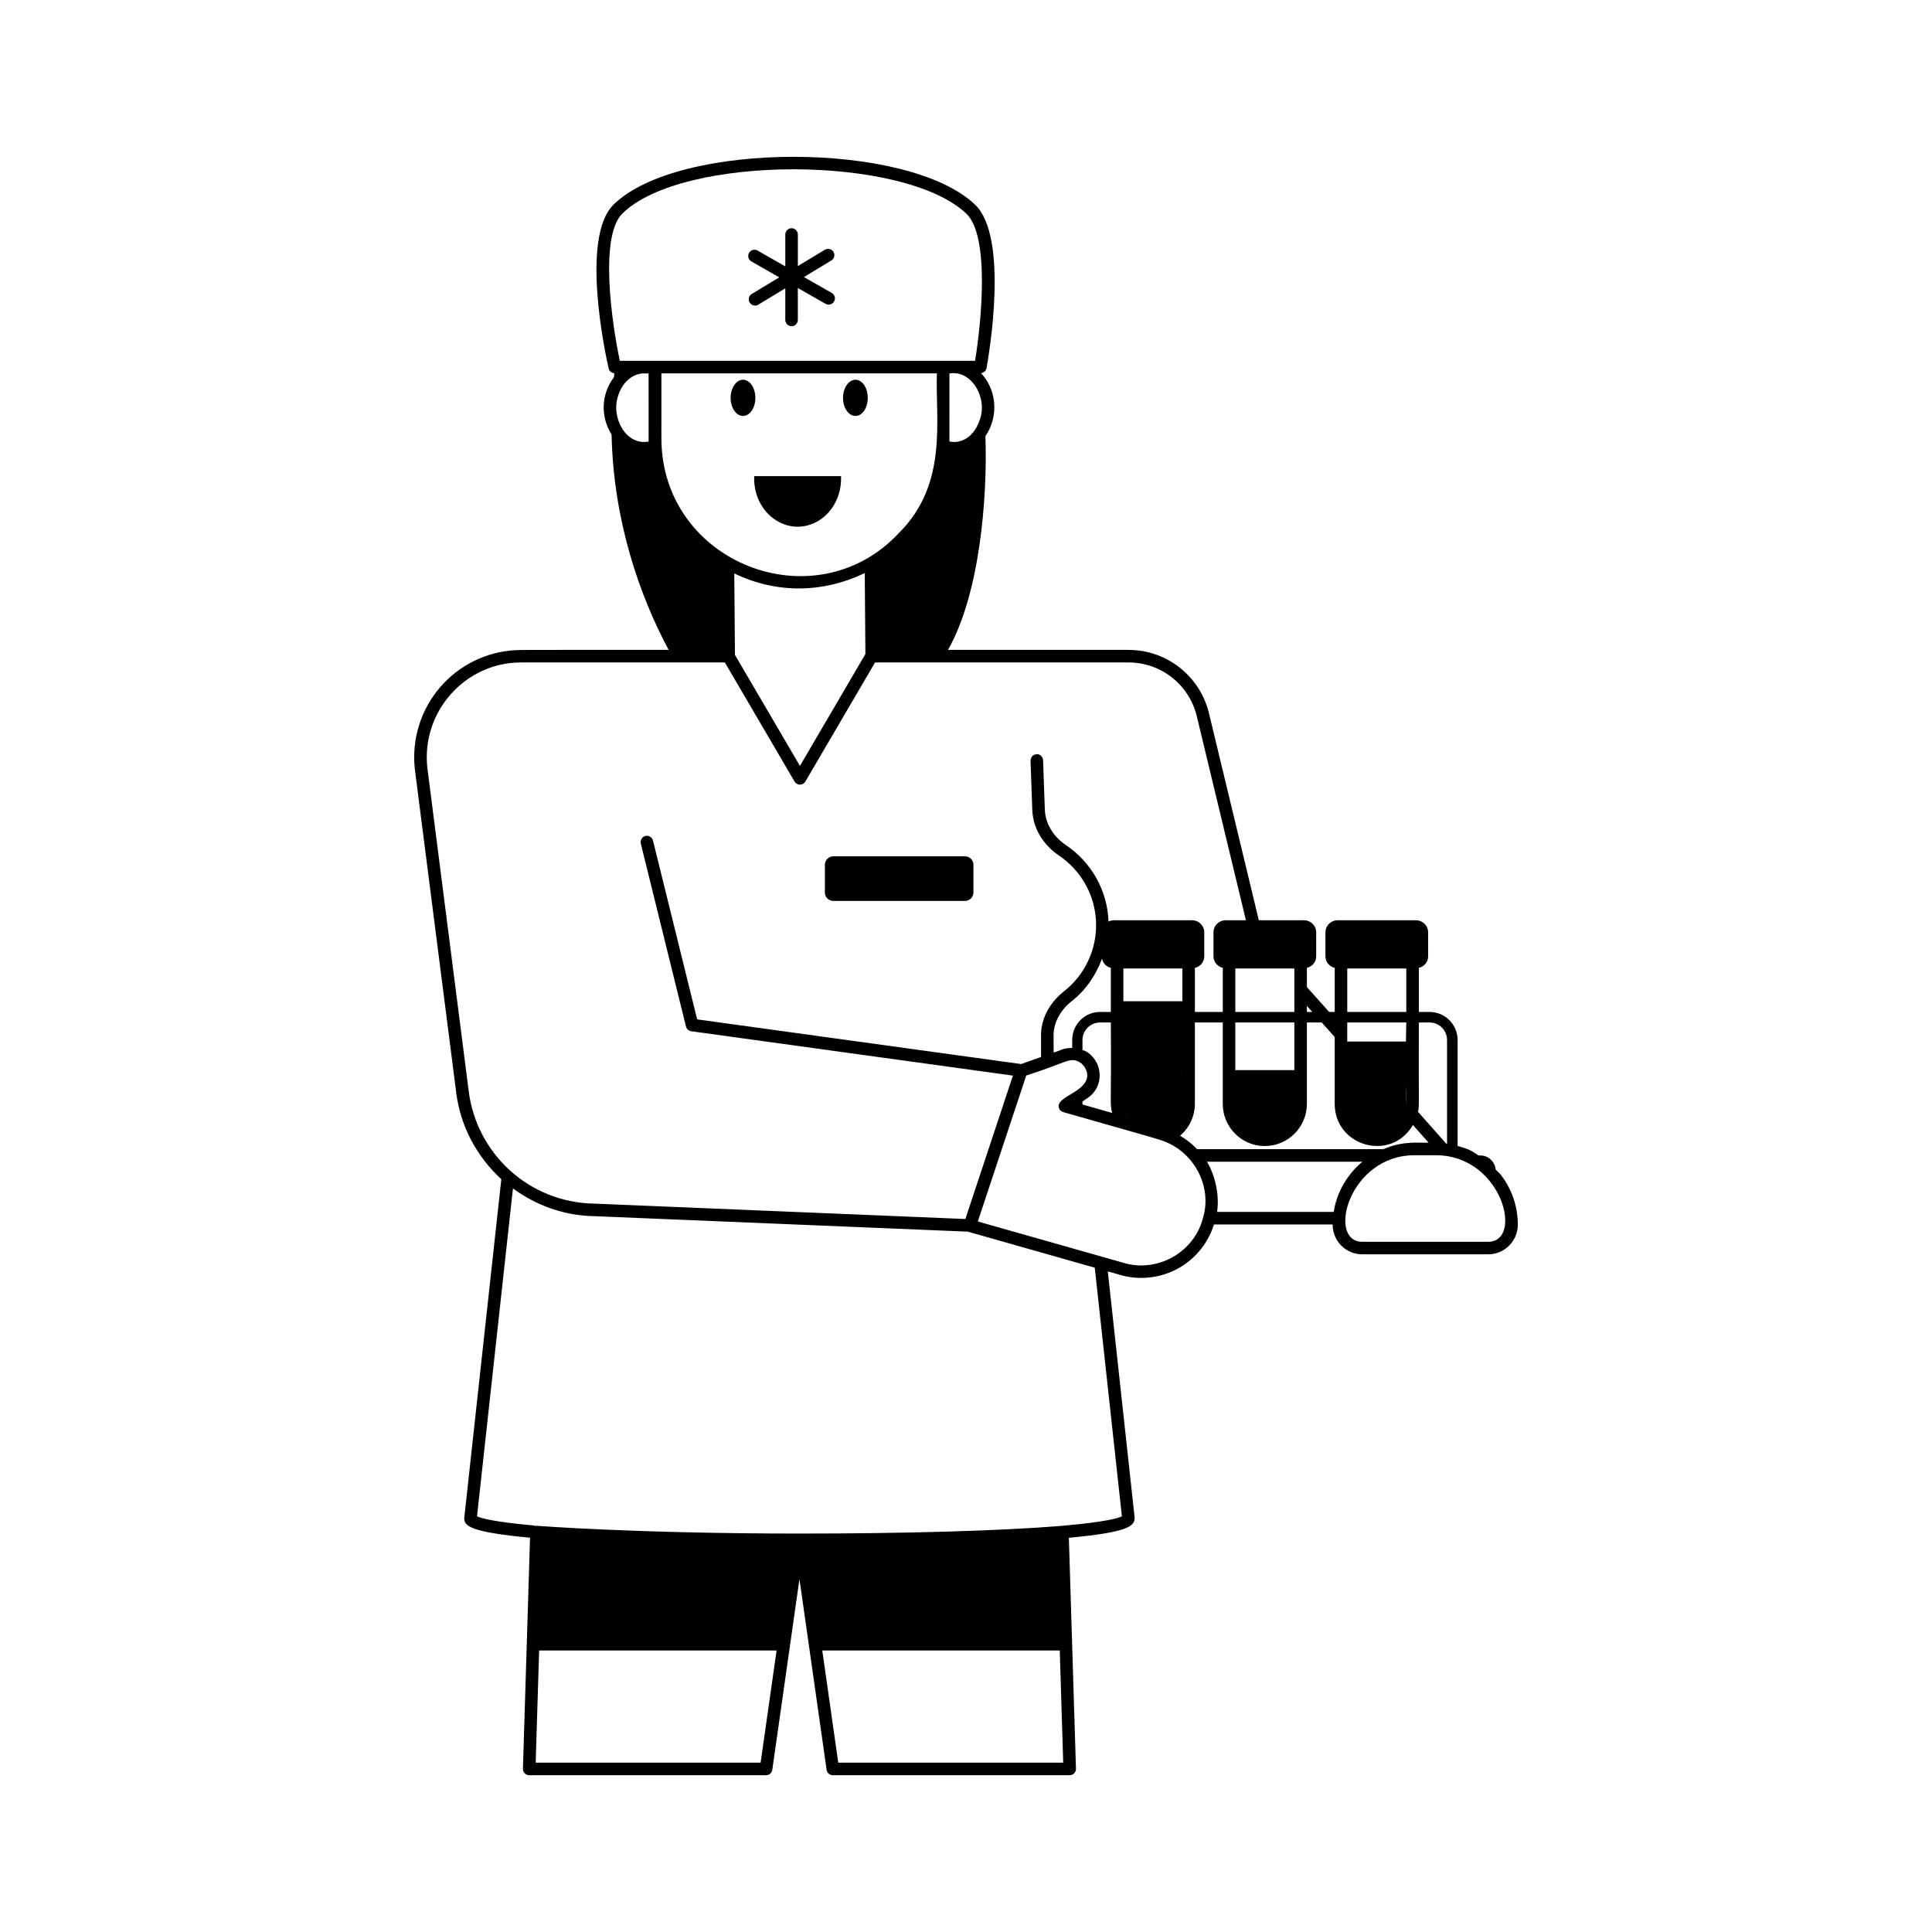 <svg xmlns="http://www.w3.org/2000/svg" width="1200pt" height="1200pt" viewBox="0 0 1200 1200"><path d="m588.81 403.65c19.93-34.984 24.602-95.277 23.25-132.7 9.133-13.637 6.109-29.898-2.746-39.195 1.688-0.195 3.121-1.355 3.43-3.047 1.508-8.309 14.102-81.664-7.231-101.71-41.625-39.492-184.22-39.449-224.37 0.047-20.902 20.41-4.984 93.551-3.098 101.83 0.383 1.672 1.844 2.812 3.535 2.938-0.105 0.84-0.164 1.66-0.258 2.496-8.113 10.793-8.32 24.523-1.453 35.668 1.125 53.152 17.238 99.719 35.445 133.68-39.375 0.047-93.043-0.102-94.75 0.152-37.957 1.816-67.062 35.199-62.902 73.891l25.723 201.04c2.574 20.586 12.57 39.496 28 53.691l-23.043 210.59c0 4.684 3.269 8.551 40.875 12.074l-4.41 143.5c-0.031 1.051 0.367 2.07 1.098 2.832 0.738 0.762 1.742 1.188 2.801 1.188h147.12c1.941 0 3.586-1.43 3.859-3.348l16.875-118.48 16.867 118.48c0.273 1.918 1.918 3.348 3.859 3.348h147.12c1.051 0 2.062-0.426 2.793-1.188 0.738-0.746 1.133-1.766 1.102-2.832l-4.406-143.45c37.688-3.492 40.871-7.422 40.852-12.551l-16.672-152.9c7.297 1.836 11.395 4.027 20.75 4.027 20.984 0 39.059-13.559 45.184-33.191h73.734c0 0.051-0.012 0.117-0.012 0.168 0 10.137 8.25 18.383 18.391 18.383h78.234c10.137 0 18.383-8.25 18.383-18.383 0-11.262-3.613-21.93-10.449-30.863-0.977-1.293-2.223-2.207-3.289-3.379-0.477-4.871-4.496-8.777-9.48-8.777h-1.117c-4.875-2.984-4.457-3.484-13.062-5.894v-65.793c0-9.664-7.793-17.453-17.453-17.453h-6.609v-27.375c3.324-0.84 5.769-3.621 5.769-7.191l-0.012-14.824c0-4.246-3.387-7.562-7.699-7.562h-48.398c-4.316 0-7.691 3.316-7.691 7.562v14.824c0 3.57 2.441 6.356 5.769 7.191v27.371h-3.465l-13.809-15.445v-11.93c3.324-0.84 5.769-3.621 5.769-7.191l-0.008-14.82c0-4.246-3.387-7.562-7.699-7.562h-27.93l-30.938-128.48c-5.602-23.223-26.191-39.449-50.078-39.449zm19.23-141.59c-3.121 8.492-10.16 13.789-18.332 12.176 0.012-1.188 0.008-8.152 0.008-42.25 14.055-2.477 24.523 16.145 18.324 30.074zm-49.539 68.824c-52.176 56.145-147.7 18.855-147.7-58.746l0.004-40.242h171.12c-1.043 28.805 7.137 68.426-23.426 98.988zm-174.51-85.199c2.398-7.867 8.445-13.27 15.129-13.758 0.734 0.004 3.137-0.035 3.734 0.062 0 34.098-0.012 41.062 0.016 42.25-14.176 2.742-23.617-15.172-18.879-28.555zm72.082 110.49c26.828 12.938 55.789 11.984 81.039-0.242l0.406 50.316-40.664 69.477-40.367-68.973zm-69.473-223.58c37.219-36.602 174.93-36.586 213.56 0.074 14.754 13.848 9.359 67.906 5.465 91.438h-220.65c-4.961-23.344-12.809-77.418 1.621-91.512zm85.836 962.22h-139.71l2.141-69.66h147.49zm48.215 0-9.918-69.66h147.5l2.144 69.66zm176.18-152.97c-2.16 1.051-9.938 3.5-37.285 5.875-36.543 3.059-95.781 4.809-163.47 4.809-101.44-0.051-161.04-4.742-162.84-4.824l-0.004 0.047c-0.398-0.02-0.785 0-1.148 0.113l-0.074-0.312c-25.91-2.312-33.535-4.688-35.727-5.738l22.312-203.67c14.566 10.707 32.133 16.965 50.465 17.234l232.17 9.625c0.031 0.008 0.039 0.047 0.07 0.055l78.668 22.332zm1.043-157.47-90.531-25.691 30.066-90.66c25.543-8.074 26.789-11.68 33.047-8.34 3.41 1.898 4.848 5.934 4.848 8.129 0 10.465-18.863 13.008-17.715 19.816 0.25 1.492 1.348 2.695 2.809 3.106 60.441 17.281 58.832 16.621 63.656 18.57 18.41 7.484 28.52 28.273 23.352 46.414-5.547 22.941-29.398 34.828-49.531 28.656zm-43.465-140.12c-0.387-8.234 3.676-16.359 11.125-22.312 8.855-6.887 15.129-16.203 18.953-26.477 0.582 2.84 2.641 4.981 5.469 5.691v27.375h-6.703c-9.508 0-17.297 7.793-17.297 17.453v4.926c-6.008 0.066-6.039 1.246-11.539 2.832zm112.86-42.719h36.672v27h-36.672zm36.672 33.543v29.609h-36.672v-29.609zm-18.398 76.75c14.441 0 26.191-11.75 26.191-26.191v-50.559h9.203l8.07 9.023v41.531c0 26.48 35.012 36.34 48.594 13.133l9.73 10.961c-5.723 0.371-15.348-1.488-28.086 4.047h-115.75c-3.078-3.316-6.644-6.047-10.531-8.355 5.707-4.859 9.195-12.066 9.195-19.848v-50.496h17.32v50.559c-0.004 14.445 11.688 26.195 26.062 26.195zm84.531-16.148c1.969-2.93 3.391-6.254 3.391-10.043v-38.711h-36.668v-11.844h36.672c-1.195 48.418 2.637 51.629-3.394 60.598zm-197.73-11.488 3.305-2.285c10.891-7.535 9.18-23.191-1.453-29.055-0.625-0.34-1.238-0.348-1.852-0.613v-6.254c0-6.078 4.988-10.91 10.91-10.91h6.703c0.371 53.609-0.703 49.379 0.773 56.176l-18.387-5.238zm54.973 15.648c0.777-0.629 1.57-1.242 2.238-1.992-0.672 0.746-1.445 1.371-2.238 1.992zm-29.57-14.258c0 2.559 0.602 4.938 1.516 7.109-0.926-2.137-1.512-4.539-1.516-7.109zm1.762 7.766c0.094 0.195 0.273 0.316 0.375 0.508l-0.211-0.059c-0.074-0.141-0.098-0.309-0.164-0.449zm31.352 2.801c0.707-1.004 1.316-2.074 1.816-3.211-0.504 1.137-1.102 2.203-1.816 3.211zm2.523-4.922c1.824-5.668 0.594-4.148 0.984-56.145-0.371 51.043 0.844 50.512-0.984 56.145zm0.984-62.691v-6.652h-36.621v-20.348h36.625v27zm15.293 93.035h96.527c-10.164 8.527-16.133 19.965-17.762 31.168h-72.473c1.645-11.203-1.574-23.352-6.293-31.168zm174.68 49.719h-78.234c-22.102 0-8.527-53.77 32.57-53.77h13.09c41.23 0 54.773 53.77 32.574 53.77zm-36.469-136.21c6.078 0 10.91 4.832 10.91 10.91v64.465c-0.141-0.02-0.285-0.027-0.422-0.043l-17.594-19.82c0.906-4.711 0.312-2.711 0.5-55.508zm-51.07-33.543h36.672v27h-36.672zm-21.715 27h-3.356v-3.75zm-71.73-183.61 30.504 126.65h-12.445c-4.316 0-7.699 3.316-7.699 7.562v14.824c0 3.566 2.445 6.352 5.769 7.191v27.375h-17.32l-0.004-27.363c3.352-0.824 5.82-3.613 5.82-7.199v-14.824c0-4.246-3.387-7.562-7.699-7.562h-48.398c-1.23 0-2.344 0.328-3.367 0.809-0.633-19.055-10.547-36.832-26.598-47.594-7.832-5.356-12.547-13.285-12.953-21.703l-1.098-30.848c-0.074-2.144-1.949-4.109-4.031-3.758-2.152 0.074-3.836 1.887-3.758 4.031l1.102 30.895c0.523 10.941 6.477 21.078 16.367 27.836 14.094 9.449 22.77 25.051 23.211 41.777 0.57 16.59-6.91 32.57-20.043 42.797-9.473 7.547-14.602 18.051-14.094 28.613v12.07l-12.387 4.391-201.23-27.754-27.426-111.04c-0.523-2.086-2.617-3.426-4.719-2.859-2.086 0.516-3.363 2.633-2.848 4.719l28.055 113.61c0.379 1.551 1.668 2.711 3.25 2.938l199.82 27.562-29.539 89.062-230.31-9.543c-41.164-0.629-73.375-31.512-78.164-69.824l-25.711-200.97c-3.769-35.004 23.68-65.352 58.176-65.352h126.63l43.285 73.965c1.496 2.566 5.223 2.582 6.727 0l43.285-73.965h157.35c20.266-0.004 37.746 13.77 42.496 33.477z"></path><path d="m461.52 258.35c4.242 0 7.648-5 7.648-11.207 0-6.211-3.406-11.281-7.648-11.281-4.242 0-7.723 5.074-7.723 11.281-0.004 6.207 3.481 11.207 7.723 11.207z"></path><path d="m531.34 258.35c4.242 0 7.648-5 7.648-11.207 0-6.211-3.406-11.281-7.648-11.281s-7.723 5.074-7.723 11.281 3.481 11.207 7.723 11.207z"></path><path d="m495.42 327.14c14.668 0 27.637-13.262 26.965-31.41h-53.934c-0.707 18.156 12.359 31.41 26.969 31.41z"></path><path d="m599.36 531.88h-81.75c-2.906 0-5.266 2.356-5.266 5.266v17.168c0 2.91 2.356 5.266 5.266 5.266h81.75c2.91 0 5.266-2.356 5.266-5.266v-17.168c0-2.91-2.356-5.266-5.266-5.266z"></path><path d="m483.98 172.27-17.035 10.305c-1.84 1.109-2.426 3.516-1.316 5.344 0.73 1.219 2.016 1.887 3.332 1.887 0.691 0 1.387-0.184 2.016-0.562l16.785-10.152v19.605c0 2.144 1.742 3.894 3.894 3.894s3.894-1.75 3.894-3.894v-19.809l17.199 9.824c0.609 0.352 1.27 0.516 1.934 0.516 1.348 0 2.664-0.699 3.387-1.965 1.066-1.871 0.418-4.246-1.453-5.312l-17.273-9.867 17.023-10.297c1.84-1.109 2.426-3.516 1.316-5.344-1.117-1.855-3.5-2.406-5.348-1.324l-16.777 10.148v-19.617c0-2.144-1.742-3.894-3.894-3.894s-3.894 1.75-3.894 3.894v19.812l-17.207-9.828c-1.848-1.066-4.246-0.441-5.32 1.445-1.066 1.871-0.418 4.246 1.453 5.312z"></path></svg>